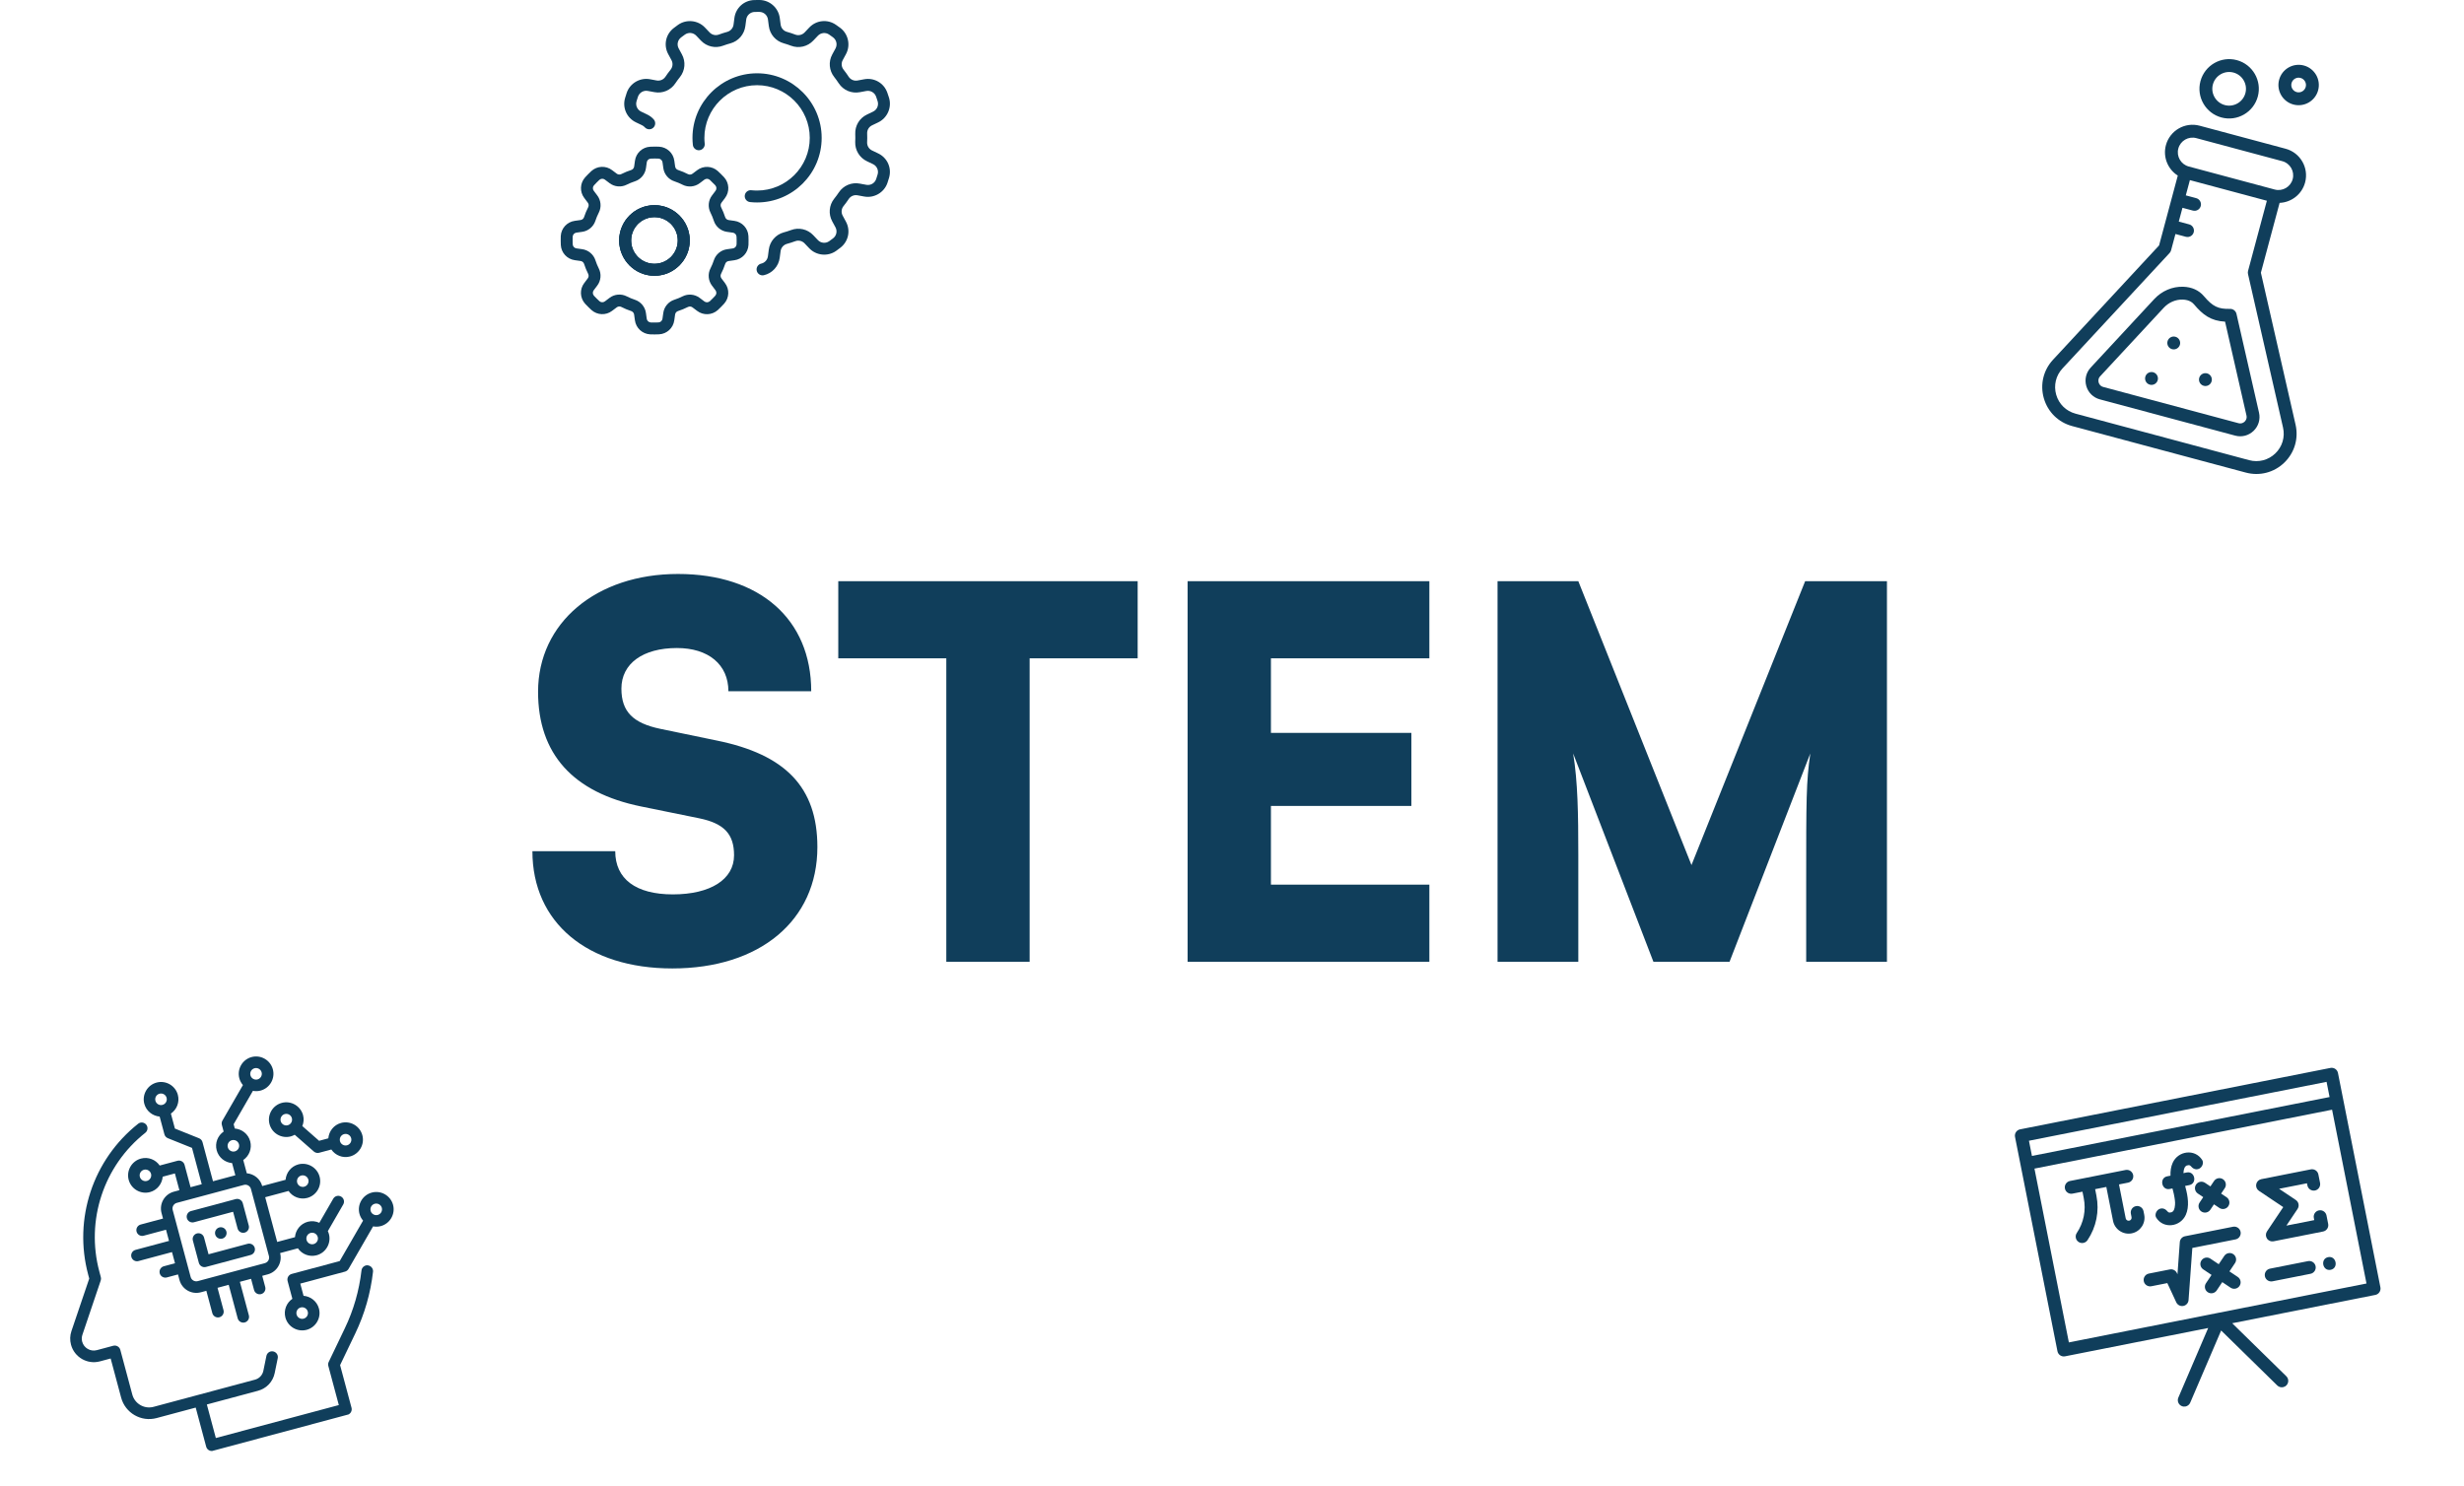 <svg width="479" height="289" viewBox="0 0 479 289" fill="none" xmlns="http://www.w3.org/2000/svg">
<path d="M104.6 134.5C104.6 121.1 115.9 111.6 131.8 111.6C147.7 111.6 157.7 120.4 157.7 134.4H141.6C141.6 129.2 137.7 126 131.6 126C125 126 120.8 129 120.8 133.9C120.8 138.4 123.1 140.6 128.3 141.7L139.4 144C152.6 146.7 158.9 153 158.9 164.7C158.9 179 147.7 188.3 130.7 188.3C114.2 188.3 103.5 179.4 103.5 165.5H119.6C119.6 170.9 123.6 173.9 130.8 173.9C138.1 173.9 142.7 171 142.7 166.3C142.7 162.2 140.8 160.1 135.9 159.1L124.6 156.8C111.4 154.1 104.6 146.6 104.6 134.5ZM162.961 128V113H221.161V128H200.161V187H183.961V128H162.961ZM277.868 187H230.868V113H277.868V128H247.068V142.5H274.368V156.7H247.068V172H277.868V187ZM306.822 187H291.122V113H306.822L328.822 168.2L350.922 113H366.822V187H351.122V171.5C351.122 155.5 351.122 152 351.922 146.5L336.222 187H321.422L305.822 146.5C306.722 152 306.822 158.2 306.822 166.3V187Z" fill="#103E5B"/>
<g clip-path="url(#clip0_3002_4381)">
<path d="M446.257 82.577L439.515 53.024L443.154 39.444C445.433 39.351 447.49 37.795 448.11 35.479C448.875 32.627 447.176 29.686 444.324 28.922L427.608 24.442C424.756 23.678 421.815 25.377 421.051 28.229C420.43 30.545 421.434 32.92 423.361 34.14L419.722 47.721L399.107 69.943C397.222 71.975 396.555 74.778 397.322 77.442C398.09 80.106 400.146 82.124 402.824 82.842L436.589 91.889C439.266 92.606 442.057 91.887 444.053 89.964C446.05 88.041 446.873 85.279 446.257 82.577ZM423.465 28.876C423.873 27.355 425.441 26.45 426.961 26.857L443.677 31.337C445.198 31.744 446.103 33.312 445.696 34.832C445.288 36.352 443.72 37.258 442.2 36.85L425.484 32.371C423.963 31.964 423.058 30.396 423.465 28.876ZM442.319 88.163C440.959 89.473 439.059 89.963 437.236 89.474L403.471 80.427C401.648 79.938 400.247 78.564 399.724 76.75C399.202 74.936 399.656 73.027 400.94 71.643L421.765 49.194C421.904 49.044 422.004 48.864 422.056 48.667L422.906 45.498L424.927 46.04C425.594 46.218 426.28 45.823 426.458 45.156C426.637 44.489 426.241 43.803 425.574 43.625L423.553 43.083L424.271 40.403L426.293 40.944C426.96 41.123 427.645 40.727 427.824 40.06C428.002 39.394 427.607 38.708 426.94 38.529L424.918 37.988L425.713 35.021L440.677 39.031L437.02 52.676C436.968 52.873 436.964 53.08 437.009 53.278L443.82 83.133C444.239 84.973 443.678 86.853 442.319 88.163Z" fill="#103E5B"/>
<path d="M434.77 61.027C434.637 60.445 434.111 60.038 433.514 60.056C431.228 60.123 430.135 59.589 428.428 57.572C427.464 56.434 426.072 55.804 424.404 55.753C422.307 55.688 420.26 56.562 418.786 58.15L406.432 71.468C405.528 72.442 405.209 73.786 405.576 75.063C405.944 76.34 406.93 77.308 408.214 77.652L434.517 84.7C435.8 85.044 437.138 84.698 438.095 83.777C439.052 82.855 439.447 81.531 439.152 80.235L434.77 61.027ZM436.361 81.976C436.207 82.124 435.783 82.451 435.164 82.285L408.861 75.237C408.242 75.071 408.038 74.576 407.979 74.371C407.92 74.166 407.829 73.638 408.265 73.168L420.619 59.851C421.601 58.792 422.953 58.209 424.326 58.252C424.642 58.261 424.933 58.302 425.2 58.374C425.742 58.519 426.184 58.791 426.519 59.187C428.232 61.212 429.769 62.391 432.552 62.544L436.714 80.791C436.857 81.416 436.515 81.828 436.361 81.976Z" fill="#103E5B"/>
<path d="M431.85 22.843C434.924 23.666 438.095 21.836 438.919 18.762C439.742 15.688 437.912 12.517 434.838 11.693C431.764 10.869 428.593 12.7 427.769 15.774C426.945 18.848 428.776 22.019 431.85 22.843ZM434.191 14.108C435.933 14.575 436.971 16.372 436.504 18.115C436.037 19.857 434.24 20.895 432.497 20.428C430.755 19.961 429.717 18.164 430.184 16.421C430.651 14.679 432.448 13.641 434.191 14.108Z" fill="#103E5B"/>
<path d="M445.836 20.323C447.928 20.884 450.086 19.638 450.646 17.546C451.207 15.455 449.961 13.297 447.869 12.736C445.777 12.176 443.619 13.421 443.059 15.513C442.498 17.605 443.744 19.763 445.836 20.323ZM447.222 15.151C447.982 15.355 448.435 16.139 448.231 16.899C448.027 17.66 447.243 18.112 446.483 17.909C445.723 17.705 445.27 16.921 445.474 16.16C445.677 15.4 446.462 14.947 447.222 15.151Z" fill="#103E5B"/>
<path d="M422.249 67.892C422.916 68.07 423.601 67.675 423.78 67.008C423.958 66.341 423.563 65.656 422.896 65.477C422.229 65.298 421.544 65.694 421.365 66.361C421.186 67.028 421.582 67.713 422.249 67.892Z" fill="#103E5B"/>
<path d="M428.409 75.015C429.076 75.193 429.761 74.798 429.94 74.131C430.119 73.464 429.723 72.779 429.056 72.6C428.389 72.421 427.704 72.817 427.525 73.484C427.346 74.151 427.742 74.836 428.409 75.015Z" fill="#103E5B"/>
<path d="M417.93 74.795C418.596 74.974 419.282 74.578 419.46 73.911C419.639 73.244 419.243 72.559 418.577 72.38C417.91 72.201 417.224 72.597 417.046 73.264C416.867 73.931 417.263 74.616 417.93 74.795Z" fill="#103E5B"/>
</g>
<g clip-path="url(#clip1_3002_4381)">
<path d="M434.093 238.524L424.761 240.372C424.207 240.481 423.794 240.948 423.753 241.512L423.3 247.767L423.189 247.528C422.945 247.003 422.374 246.713 421.807 246.825L417.735 247.631C417.055 247.766 416.613 248.426 416.747 249.106C416.882 249.786 417.542 250.228 418.222 250.093L421.327 249.479L423.064 253.217C423.304 253.736 423.866 254.026 424.428 253.923C424.434 253.922 424.44 253.921 424.446 253.92C424.999 253.81 425.413 253.343 425.454 252.779L426.188 242.648L434.581 240.986C435.261 240.852 435.703 240.191 435.568 239.512C435.433 238.832 434.773 238.39 434.093 238.524Z" fill="#103E5B"/>
<path d="M433.404 247.205L434.486 245.589C434.872 245.013 434.718 244.233 434.142 243.848C433.566 243.463 432.786 243.617 432.401 244.192L431.319 245.809L429.702 244.727C429.126 244.341 428.347 244.496 427.961 245.071C427.576 245.647 427.73 246.427 428.306 246.812L429.922 247.894L428.84 249.511C428.454 250.087 428.609 250.866 429.185 251.252C429.473 251.445 429.811 251.502 430.126 251.44C430.442 251.378 430.733 251.195 430.926 250.907L432.008 249.291L433.624 250.373C433.913 250.566 434.251 250.624 434.566 250.561C434.881 250.499 435.173 250.316 435.365 250.028C435.751 249.453 435.597 248.673 435.021 248.287L433.404 247.205Z" fill="#103E5B"/>
<path d="M431.788 232.079L432.492 231.027C432.878 230.452 432.724 229.672 432.148 229.287C431.572 228.901 430.792 229.055 430.407 229.631L429.703 230.683L428.651 229.979C428.075 229.593 427.296 229.748 426.91 230.323C426.525 230.899 426.679 231.679 427.255 232.064L428.306 232.768L427.602 233.819C427.217 234.395 427.371 235.175 427.947 235.56C428.235 235.753 428.574 235.811 428.889 235.749C429.204 235.686 429.495 235.504 429.688 235.216L430.392 234.164L431.444 234.868C431.732 235.061 432.07 235.119 432.385 235.056C432.7 234.994 432.992 234.811 433.184 234.524C433.57 233.948 433.416 233.168 432.84 232.783L431.788 232.079Z" fill="#103E5B"/>
<path d="M428.101 225.538C426.67 223.302 423.423 223.757 422.368 226.091C422.019 226.862 421.91 227.724 421.94 228.595C421.727 228.637 421.514 228.679 421.301 228.721C419.717 229.035 420.202 231.498 421.788 231.183C421.967 231.148 422.146 231.113 422.324 231.077C422.352 231.185 422.38 231.293 422.409 231.398C422.409 231.399 422.409 231.399 422.409 231.4C422.544 231.893 422.654 232.392 422.731 232.896C422.841 233.627 422.895 234.017 422.746 234.837C422.743 234.846 422.739 234.858 422.734 234.876C422.707 234.966 422.68 235.056 422.649 235.146C422.634 235.19 422.617 235.234 422.598 235.278C422.59 235.289 422.556 235.349 422.524 235.398C422.417 235.561 422.299 235.649 422.17 235.7C422.226 235.678 421.837 235.768 421.791 235.768C421.622 235.765 421.603 235.724 421.57 235.712C421.56 235.709 421.517 235.679 421.481 235.655C421.449 235.626 421.408 235.59 421.397 235.579C421.345 235.529 421.317 235.502 421.306 235.49C420.925 235.026 420.327 234.798 419.74 235.092C419.182 235.37 418.812 236.202 419.18 236.776C420.611 239.012 423.858 238.556 424.913 236.223C425.647 234.601 425.325 232.576 424.872 230.916C424.872 230.915 424.872 230.914 424.872 230.913C424.842 230.806 424.815 230.698 424.788 230.59C425.057 230.536 425.327 230.483 425.597 230.43C427.181 230.116 426.696 227.654 425.109 227.968C424.891 228.011 424.672 228.054 424.454 228.098C424.466 227.914 424.492 227.713 424.536 227.476C424.539 227.468 424.542 227.456 424.548 227.438C424.574 227.347 424.601 227.258 424.632 227.168C424.647 227.124 424.665 227.08 424.683 227.036C424.692 227.024 424.726 226.964 424.757 226.916C424.864 226.753 424.983 226.665 425.111 226.613C425.056 226.635 425.444 226.546 425.49 226.546C425.659 226.548 425.679 226.59 425.711 226.601C425.721 226.605 425.765 226.634 425.8 226.658C425.832 226.687 425.873 226.724 425.885 226.735C425.936 226.784 425.964 226.812 425.976 226.824C426.356 227.288 426.955 227.515 427.542 227.222C428.099 226.943 428.469 226.112 428.101 225.538Z" fill="#103E5B"/>
<path d="M415.225 234.515C414.545 234.649 414.103 235.31 414.238 235.99L414.371 236.665C414.433 236.978 414.229 237.283 413.916 237.345C413.603 237.407 413.298 237.203 413.236 236.89L411.931 230.299L413.697 229.949C414.377 229.814 414.819 229.154 414.685 228.474C414.55 227.795 413.89 227.353 413.21 227.487L402.408 229.625C401.728 229.76 401.286 230.42 401.42 231.1C401.555 231.78 402.215 232.222 402.895 232.087L404.831 231.704L405.08 232.96C405.548 235.326 405.067 237.733 403.725 239.737C403.34 240.313 403.494 241.093 404.07 241.478C404.358 241.671 404.697 241.729 405.012 241.666C405.327 241.604 405.618 241.421 405.811 241.134C407.526 238.572 408.14 235.496 407.542 232.472L407.293 231.217L409.469 230.786L410.774 237.377C411.104 239.048 412.733 240.138 414.403 239.807C416.074 239.477 417.164 237.849 416.833 236.178L416.7 235.502C416.565 234.822 415.905 234.38 415.225 234.515Z" fill="#103E5B"/>
<path d="M450.03 231.476C450.71 231.341 451.152 230.681 451.017 230.001L450.691 228.355C450.557 227.675 449.896 227.233 449.216 227.367L439.595 229.272C439.098 229.37 438.708 229.759 438.608 230.257C438.509 230.755 438.719 231.263 439.141 231.546L443.861 234.706L440.701 239.426C440.418 239.848 440.418 240.398 440.7 240.821C440.981 241.243 441.489 241.454 441.987 241.355L451.608 239.451C452.288 239.316 452.73 238.656 452.596 237.976L452.27 236.33C452.135 235.65 451.475 235.208 450.795 235.342C450.115 235.477 449.673 236.137 449.808 236.817L449.89 237.233L444.472 238.305L446.645 235.06C447.03 234.484 446.876 233.704 446.3 233.319L443.055 231.146L448.473 230.073L448.555 230.489C448.69 231.168 449.35 231.61 450.03 231.476Z" fill="#103E5B"/>
<path d="M453.026 207.644L392.707 219.584C392.027 219.719 391.585 220.379 391.719 221.059L392.791 226.476L399.968 262.731C400.103 263.411 400.763 263.853 401.443 263.719L429.269 258.211L423.468 271.746C423.195 272.383 423.49 273.121 424.127 273.394C424.369 273.497 424.625 273.519 424.864 273.472C425.257 273.394 425.606 273.13 425.775 272.734L431.791 258.697L442.701 269.384C443.009 269.685 443.432 269.796 443.824 269.718C444.064 269.671 444.292 269.553 444.476 269.366C444.961 268.871 444.953 268.076 444.458 267.591L433.938 257.286L461.763 251.779C462.443 251.644 462.884 250.984 462.75 250.304L455.573 214.048L454.501 208.631C454.366 207.952 453.706 207.509 453.026 207.644ZM460.044 249.56L431.127 255.284C431.125 255.285 431.123 255.285 431.122 255.285L431.108 255.288C431.108 255.288 431.107 255.288 431.107 255.288L402.187 261.013L395.497 227.219L453.355 215.766L460.044 249.56L460.044 249.56ZM452.868 213.304L395.01 224.757L394.425 221.803L452.283 210.35L452.867 213.304L452.868 213.304Z" fill="#103E5B"/>
<path d="M448.677 245.209L441.281 246.673C440.601 246.808 440.159 247.468 440.293 248.148C440.428 248.828 441.088 249.27 441.768 249.135L449.164 247.671C449.844 247.537 450.286 246.876 450.152 246.197C450.017 245.517 449.357 245.075 448.677 245.209Z" fill="#103E5B"/>
<path d="M452.595 244.434C451.011 244.747 451.496 247.21 453.083 246.896C454.667 246.582 454.182 244.119 452.595 244.434Z" fill="#103E5B"/>
</g>
<g clip-path="url(#clip2_3002_4381)">
<path d="M71.524 246.023C70.912 245.954 70.355 246.394 70.275 247.01C69.822 250.928 68.743 254.723 67.029 258.28L63.899 264.814C63.778 265.056 63.758 265.329 63.828 265.59L65.866 273.197L41.959 279.602L40.212 273.083L50.155 270.418C51.818 269.973 53.059 268.65 53.402 266.974L53.992 264.091C54.121 263.486 53.729 262.892 53.113 262.766C52.508 262.637 51.914 263.029 51.788 263.645L51.198 266.528C51.026 267.366 50.402 268.035 49.576 268.256L29.853 273.541C28.06 274.021 26.2 272.947 25.719 271.154L23.39 262.461C23.23 261.863 22.61 261.505 22.012 261.665L18.828 262.518C17.589 262.85 16.308 262.111 15.976 260.872C15.857 260.426 15.871 259.957 16.022 259.52L19.58 248.981C19.653 248.775 19.66 248.541 19.605 248.334L19.314 247.247C16.641 237.272 20.146 226.666 28.247 220.256C28.737 219.868 28.815 219.16 28.431 218.681C28.046 218.201 27.335 218.112 26.856 218.497C18.055 225.467 14.234 236.985 17.143 247.841L17.347 248.601L13.887 258.811C13.593 259.67 13.57 260.585 13.806 261.465C14.458 263.899 16.979 265.355 19.413 264.703L21.511 264.141L23.549 271.747C24.353 274.747 27.439 276.528 30.438 275.725L38.045 273.687L40.083 281.293C40.243 281.891 40.863 282.249 41.461 282.089L67.541 275.101C68.138 274.94 68.496 274.32 68.336 273.723L66.115 265.432L69.065 259.272C70.881 255.489 72.036 251.453 72.514 247.283C72.583 246.671 72.143 246.113 71.527 246.033L71.524 246.023Z" fill="#103E5B"/>
<path d="M45.817 233.146L37.124 235.475C36.526 235.636 36.168 236.256 36.328 236.853C36.488 237.451 37.108 237.809 37.706 237.649L45.313 235.611L46.186 238.871C46.346 239.468 46.967 239.826 47.564 239.666C48.162 239.506 48.52 238.886 48.36 238.288L47.195 233.942C47.035 233.344 46.415 232.986 45.817 233.146Z" fill="#103E5B"/>
<path d="M48.146 241.839L40.539 243.878L39.666 240.618C39.505 240.02 38.886 239.662 38.288 239.822C37.69 239.982 37.332 240.602 37.492 241.2L38.657 245.547C38.817 246.144 39.437 246.502 40.035 246.342L48.728 244.013C49.326 243.853 49.684 243.233 49.524 242.635C49.364 242.037 48.743 241.679 48.146 241.839Z" fill="#103E5B"/>
<path d="M43.217 240.83C43.817 240.67 44.173 240.053 44.012 239.453C43.852 238.852 43.235 238.496 42.635 238.657C42.034 238.818 41.678 239.435 41.839 240.035C42 240.635 42.617 240.991 43.217 240.83Z" fill="#103E5B"/>
<path d="M52.394 218.572C52.874 220.365 54.734 221.439 56.528 220.959C56.799 220.886 57.048 220.773 57.292 220.638L61.006 223.894C61.294 224.143 61.68 224.237 62.039 224.141L64.408 223.506C65.191 224.647 66.631 225.24 68.055 224.858C69.848 224.378 70.921 222.518 70.441 220.725C69.961 218.932 68.1 217.858 66.308 218.338C64.895 218.717 63.944 219.95 63.825 221.333L62.032 221.813L58.772 218.948C59.04 218.294 59.109 217.554 58.914 216.825C58.434 215.032 56.574 213.959 54.781 214.439C52.987 214.919 51.914 216.779 52.394 218.572ZM66.89 220.512C67.487 220.352 68.108 220.71 68.268 221.307C68.428 221.905 68.07 222.525 67.472 222.685C66.875 222.845 66.254 222.487 66.094 221.89C65.934 221.292 66.292 220.672 66.89 220.512ZM56.741 217.408C56.901 218.005 56.543 218.626 55.945 218.786C55.347 218.946 54.727 218.588 54.567 217.99C54.407 217.392 54.765 216.772 55.363 216.612C55.961 216.452 56.581 216.81 56.741 217.408Z" fill="#103E5B"/>
<path d="M72.266 231.883C70.474 232.363 69.4 234.223 69.88 236.016C70.014 236.516 70.259 236.951 70.582 237.331L66.039 245.198L56.705 247.699C56.107 247.859 55.749 248.479 55.909 249.077L56.835 252.533C55.694 253.316 55.102 254.756 55.483 256.179C55.964 257.972 57.824 259.046 59.617 258.566C61.41 258.085 62.483 256.225 62.003 254.432C61.625 253.02 60.392 252.069 59.009 251.95L58.374 249.581L67.067 247.252C67.361 247.173 67.6 246.981 67.754 246.73L72.535 238.449C73.014 238.542 73.514 238.537 74.024 238.4C75.817 237.919 76.891 236.059 76.411 234.266C75.93 232.473 74.07 231.399 72.277 231.88L72.266 231.883ZM59.034 256.393C58.437 256.553 57.817 256.195 57.657 255.597C57.496 254.999 57.854 254.379 58.452 254.219C59.05 254.059 59.67 254.417 59.83 255.015C59.99 255.612 59.632 256.232 59.034 256.393ZM73.431 236.229C73.138 236.308 72.834 236.261 72.586 236.118C72.586 236.118 72.586 236.118 72.583 236.107C72.58 236.096 72.583 236.107 72.572 236.11C72.324 235.967 72.135 235.738 72.053 235.434C71.893 234.836 72.251 234.216 72.849 234.056C73.447 233.896 74.067 234.254 74.227 234.851C74.387 235.449 74.029 236.069 73.431 236.229Z" fill="#103E5B"/>
<path d="M31.035 217.097L31.961 220.553C32.051 220.89 32.301 221.172 32.628 221.306L37.326 223.191L39.219 230.255L37.046 230.837L35.881 226.49C35.721 225.893 35.101 225.535 34.503 225.695L31.047 226.621C30.264 225.48 28.824 224.887 27.401 225.269C25.608 225.749 24.534 227.609 25.014 229.402C25.495 231.195 27.355 232.269 29.148 231.789C30.561 231.41 31.511 230.177 31.63 228.794L33.999 228.159L34.872 231.419L33.786 231.711C31.993 232.191 30.919 234.051 31.399 235.844L31.69 236.931L27.344 238.095C26.746 238.256 26.388 238.876 26.548 239.473C26.708 240.071 27.328 240.429 27.926 240.269L32.273 239.104L32.855 241.277L26.335 243.024C25.737 243.185 25.379 243.805 25.54 244.402C25.7 245 26.32 245.358 26.917 245.198L33.437 243.451L34.02 245.624L31.846 246.206C31.249 246.367 30.891 246.987 31.051 247.584C31.211 248.182 31.831 248.54 32.429 248.38L34.602 247.797L34.893 248.884C35.374 250.677 37.234 251.751 39.027 251.271L40.113 250.979L41.278 255.326C41.438 255.924 42.058 256.282 42.656 256.122C43.254 255.961 43.612 255.341 43.451 254.744L42.287 250.397L44.46 249.815L46.207 256.335C46.367 256.932 46.987 257.29 47.585 257.13C48.183 256.97 48.541 256.35 48.38 255.752L46.633 249.232L48.807 248.65L49.389 250.823C49.549 251.421 50.169 251.779 50.767 251.619C51.365 251.459 51.722 250.839 51.562 250.241L50.98 248.068L52.067 247.776C53.86 247.296 54.934 245.436 54.453 243.643L57.909 242.717C58.692 243.858 60.132 244.451 61.556 244.069C63.349 243.589 64.422 241.729 63.942 239.936C63.89 239.74 63.816 239.55 63.733 239.374L66.724 234.194C67.035 233.656 66.851 232.972 66.314 232.662C65.776 232.351 65.092 232.535 64.782 233.072L62.077 237.757C61.387 237.441 60.605 237.348 59.822 237.557C58.41 237.936 57.459 239.169 57.34 240.552L53.885 241.478L51.555 232.784L56.097 231.567C56.881 232.708 58.321 233.301 59.744 232.919C61.537 232.439 62.611 230.579 62.131 228.786C61.65 226.993 59.79 225.919 57.997 226.399C56.585 226.778 55.634 228.011 55.515 229.394L50.973 230.611C50.594 229.198 49.361 228.248 47.978 228.129L47.288 225.553C48.43 224.77 49.022 223.33 48.641 221.907C48.259 220.483 47.029 219.543 45.646 219.425L45.422 218.588L49.169 212.098C49.648 212.191 50.147 212.186 50.658 212.049C52.451 211.568 53.525 209.708 53.044 207.915C52.564 206.122 50.704 205.048 48.911 205.529C47.118 206.009 46.044 207.869 46.524 209.662C46.658 210.162 46.903 210.597 47.226 210.977L43.241 217.88C43.09 218.141 43.054 218.442 43.132 218.736L43.476 220.018C42.335 220.801 41.742 222.241 42.124 223.665C42.505 225.088 43.735 226.028 45.118 226.147L45.753 228.516L41.406 229.68L39.368 222.074C39.278 221.737 39.027 221.454 38.7 221.321L34.002 219.435L33.222 216.523C34.363 215.739 34.955 214.3 34.574 212.876C34.094 211.083 32.233 210.009 30.441 210.489C28.648 210.97 27.574 212.83 28.054 214.623C28.433 216.036 29.666 216.986 31.048 217.105L31.035 217.097ZM28.566 229.615C27.968 229.775 27.348 229.417 27.188 228.82C27.027 228.222 27.386 227.602 27.983 227.442C28.581 227.282 29.201 227.64 29.361 228.237C29.521 228.835 29.163 229.455 28.566 229.615ZM60.391 239.723C60.989 239.562 61.609 239.92 61.769 240.518C61.929 241.116 61.571 241.736 60.973 241.896C60.376 242.056 59.755 241.698 59.595 241.1C59.435 240.503 59.793 239.883 60.391 239.723ZM58.566 228.565C59.163 228.405 59.783 228.763 59.944 229.36C60.104 229.958 59.746 230.578 59.148 230.738C58.55 230.898 57.931 230.54 57.77 229.943C57.61 229.345 57.968 228.725 58.566 228.565ZM49.482 207.705C50.08 207.545 50.7 207.903 50.86 208.5C51.02 209.098 50.662 209.718 50.065 209.878C49.771 209.957 49.468 209.91 49.22 209.767C49.22 209.767 49.22 209.767 49.217 209.756C49.214 209.745 49.217 209.756 49.206 209.759C48.958 209.616 48.768 209.387 48.687 209.083C48.527 208.485 48.885 207.865 49.482 207.705ZM52.28 244.225C52.44 244.823 52.082 245.443 51.484 245.603L38.444 249.097C37.847 249.257 37.227 248.899 37.066 248.302L33.572 235.262C33.412 234.664 33.77 234.044 34.368 233.884L47.408 230.39C48.006 230.23 48.626 230.588 48.786 231.185L52.28 244.225ZM45.079 221.696C45.676 221.536 46.296 221.894 46.456 222.492C46.617 223.09 46.259 223.71 45.661 223.87C45.063 224.03 44.443 223.672 44.283 223.074C44.123 222.477 44.481 221.857 45.079 221.696ZM31.009 212.655C31.607 212.495 32.227 212.853 32.387 213.45C32.547 214.048 32.189 214.668 31.591 214.828C30.994 214.988 30.374 214.63 30.214 214.033C30.053 213.435 30.411 212.815 31.009 212.655Z" fill="#103E5B"/>
</g>
<g clip-path="url(#clip3_3002_4381)">
<path fill-rule="evenodd" clip-rule="evenodd" d="M127.226 39.898C123.444 39.898 120.368 42.975 120.368 46.755C120.368 50.535 123.444 53.613 127.226 53.613C131.008 53.613 134.083 50.537 134.083 46.755C134.083 42.973 131.006 39.898 127.226 39.898ZM127.226 51.297C124.721 51.297 122.684 49.26 122.684 46.755C122.684 44.25 124.721 42.213 127.226 42.213C129.731 42.213 131.768 44.252 131.768 46.755C131.768 49.258 129.731 51.297 127.226 51.297Z" fill="#103E5B"/>
<path d="M127.226 39.899C123.445 39.899 120.368 42.975 120.368 46.755C120.368 50.535 123.445 53.613 127.226 53.613C131.008 53.613 134.083 50.537 134.083 46.755C134.083 42.974 131.007 39.899 127.226 39.899ZM127.226 51.297C124.722 51.297 122.685 49.26 122.685 46.755C122.685 44.251 124.722 42.214 127.226 42.214C129.731 42.214 131.768 44.252 131.768 46.755C131.768 49.258 129.731 51.297 127.226 51.297ZM127.226 39.899C123.445 39.899 120.368 42.975 120.368 46.755C120.368 50.535 123.445 53.613 127.226 53.613C131.008 53.613 134.083 50.537 134.083 46.755C134.083 42.974 131.007 39.899 127.226 39.899ZM127.226 51.297C124.722 51.297 122.685 49.26 122.685 46.755C122.685 44.251 124.722 42.214 127.226 42.214C129.731 42.214 131.768 44.252 131.768 46.755C131.768 49.258 129.731 51.297 127.226 51.297ZM145.495 45.902V45.888C145.413 44.389 144.274 43.153 142.784 42.947C142.421 42.891 142.043 42.84 141.654 42.788C141.338 42.748 141.068 42.522 140.97 42.216C140.766 41.578 140.5 40.931 140.182 40.294C140.034 40.003 140.066 39.658 140.258 39.406L140.933 38.511C141.859 37.304 141.792 35.611 140.775 34.482C140.773 34.479 140.765 34.47 140.754 34.458C140.342 34.02 139.954 33.635 139.57 33.285H139.569L139.536 33.254C138.419 32.249 136.736 32.178 135.536 33.087C135.238 33.305 134.927 33.543 134.652 33.753L134.624 33.774C134.37 33.969 134.021 34.001 133.736 33.854C133.139 33.547 132.496 33.277 131.824 33.054L131.793 33.043C131.498 32.941 131.288 32.684 131.246 32.371L131.089 31.258C130.89 29.753 129.647 28.603 128.131 28.523L128.108 28.52C127.492 28.502 126.931 28.506 126.393 28.531H126.379C124.881 28.613 123.644 29.752 123.438 31.241C123.383 31.603 123.334 31.967 123.28 32.371C123.239 32.689 123.015 32.958 122.707 33.055C122.069 33.261 121.422 33.526 120.785 33.845C120.495 33.992 120.149 33.961 119.897 33.767L119.002 33.093C117.797 32.169 116.106 32.234 114.977 33.248C114.968 33.256 114.959 33.264 114.949 33.272C114.511 33.685 114.128 34.072 113.776 34.455L113.771 34.467L113.743 34.494C112.74 35.613 112.67 37.292 113.579 38.489C113.794 38.785 114.029 39.092 114.236 39.363L114.265 39.402C114.462 39.656 114.492 40.005 114.345 40.291C114.038 40.888 113.768 41.531 113.545 42.202L113.536 42.23C113.434 42.526 113.178 42.737 112.863 42.78L111.751 42.936C110.245 43.135 109.094 44.38 109.014 45.895L109.012 45.919C108.993 46.535 108.997 47.094 109.022 47.633V47.646C109.105 49.145 110.243 50.382 111.734 50.588C112.12 50.648 112.533 50.702 112.864 50.746C113.181 50.787 113.449 51.012 113.548 51.318C113.752 51.957 114.017 52.603 114.336 53.24C114.483 53.532 114.452 53.876 114.259 54.129L113.584 55.024C112.66 56.229 112.726 57.92 113.739 59.05C113.747 59.058 113.755 59.067 113.763 59.078C114.177 59.516 114.564 59.899 114.948 60.251L114.955 60.253L114.981 60.279C116.101 61.286 117.782 61.357 118.981 60.447C119.274 60.233 119.58 59.998 119.852 59.792L119.893 59.76C120.148 59.565 120.497 59.533 120.783 59.68C121.38 59.989 122.022 60.257 122.694 60.48L122.723 60.491C123.02 60.594 123.228 60.85 123.272 61.163L123.427 62.276C123.626 63.781 124.871 64.931 126.386 65.011L126.41 65.014C127.026 65.033 127.587 65.03 128.124 65.003H128.137C129.637 64.922 130.873 63.782 131.079 62.293C131.135 61.931 131.184 61.568 131.238 61.163C131.279 60.845 131.504 60.577 131.809 60.479C132.448 60.275 133.094 60.009 133.732 59.69C134.023 59.543 134.369 59.575 134.62 59.767L135.515 60.442C136.721 61.366 138.415 61.299 139.544 60.284C139.546 60.281 139.557 60.272 139.568 60.263C140.006 59.851 140.391 59.462 140.74 59.079V59.075L140.775 59.04C141.777 57.926 141.848 56.243 140.938 55.045C140.718 54.743 140.479 54.429 140.266 54.153L140.252 54.133C140.057 53.879 140.026 53.529 140.173 53.243C140.48 52.647 140.748 52.004 140.973 51.332L140.984 51.301C141.086 51.006 141.342 50.797 141.654 50.755L142.767 50.598C144.272 50.399 145.422 49.154 145.503 47.639L145.505 47.615C145.524 47 145.521 46.44 145.495 45.902ZM143.19 47.514C143.164 47.923 142.859 48.25 142.466 48.302L141.335 48.461C140.149 48.624 139.143 49.465 138.774 50.605C138.597 51.139 138.383 51.654 138.138 52.134L138.109 52.193C137.56 53.267 137.68 54.581 138.414 55.541L139.092 56.44C139.331 56.755 139.314 57.2 139.049 57.495C138.726 57.852 138.381 58.2 137.997 58.562C137.683 58.833 137.246 58.849 136.925 58.606L136.014 57.918C135.059 57.196 133.753 57.08 132.687 57.624C132.191 57.873 131.677 58.085 131.156 58.256L131.095 58.276C129.946 58.648 129.1 59.661 128.942 60.857L128.785 61.975C128.733 62.367 128.407 62.668 128.01 62.691C127.742 62.703 127.469 62.71 127.185 62.71C126.967 62.71 126.744 62.706 126.512 62.699C126.104 62.671 125.777 62.368 125.724 61.975L125.566 60.842C125.402 59.657 124.56 58.652 123.421 58.282C122.886 58.104 122.373 57.892 121.893 57.647H121.891L121.834 57.618C120.759 57.069 119.444 57.188 118.486 57.921L117.586 58.601C117.271 58.84 116.826 58.823 116.531 58.558C116.174 58.234 115.825 57.89 115.465 57.506C115.192 57.19 115.176 56.754 115.421 56.434L116.109 55.523C116.831 54.567 116.946 53.262 116.403 52.196C116.154 51.7 115.942 51.186 115.771 50.665H115.769L115.751 50.604C115.378 49.455 114.365 48.609 113.169 48.45L112.052 48.294C111.659 48.242 111.359 47.916 111.335 47.519C111.313 47.046 111.311 46.557 111.327 46.02C111.355 45.612 111.659 45.285 112.052 45.232L113.183 45.075C114.369 44.91 115.374 44.069 115.744 42.929C115.922 42.395 116.135 41.881 116.378 41.4L116.408 41.341C116.957 40.267 116.838 38.953 116.105 37.995L115.426 37.095C115.186 36.78 115.203 36.335 115.467 36.04C115.792 35.682 116.137 35.334 116.521 34.972C116.835 34.7 117.272 34.685 117.591 34.928L118.504 35.616C119.459 36.34 120.764 36.455 121.83 35.91C122.325 35.663 122.84 35.45 123.361 35.278H123.362L123.422 35.258C124.571 34.887 125.416 33.873 125.577 32.677L125.732 31.561C125.784 31.168 126.11 30.866 126.506 30.843C126.979 30.821 127.469 30.819 128.005 30.835C128.414 30.863 128.741 31.167 128.793 31.559L128.952 32.692C129.115 33.877 129.958 34.883 131.097 35.253C131.632 35.43 132.145 35.644 132.626 35.887H132.627L132.684 35.917C133.76 36.466 135.073 36.347 136.032 35.613L136.932 34.934C137.246 34.694 137.691 34.712 137.987 34.976C138.343 35.301 138.691 35.644 139.053 36.029C139.326 36.343 139.341 36.781 139.097 37.1L138.41 38.011C137.687 38.968 137.571 40.273 138.116 41.339C138.364 41.834 138.577 42.349 138.747 42.869L138.768 42.931C139.14 44.08 140.153 44.925 141.348 45.084L142.466 45.24C142.858 45.292 143.16 45.618 143.182 46.015C143.205 46.488 143.208 46.978 143.19 47.514ZM127.226 39.899C123.445 39.899 120.368 42.975 120.368 46.755C120.368 50.535 123.445 53.613 127.226 53.613C131.008 53.613 134.083 50.537 134.083 46.755C134.083 42.974 131.007 39.899 127.226 39.899ZM127.226 51.297C124.722 51.297 122.685 49.26 122.685 46.755C122.685 44.251 124.722 42.214 127.226 42.214C129.731 42.214 131.768 44.252 131.768 46.755C131.768 49.258 129.731 51.297 127.226 51.297Z" fill="#103E5B"/>
<path d="M172.827 34.587L172.508 35.592C171.858 37.454 169.908 38.579 167.969 38.206L166.708 37.974C166.048 37.848 165.382 38.123 165.004 38.676L164.984 38.703C164.649 39.206 164.319 39.657 163.971 40.084C163.554 40.618 163.495 41.346 163.822 41.941C163.999 42.259 164.228 42.676 164.442 43.082C165.396 44.831 164.936 46.975 163.353 48.178L162.508 48.806C160.886 49.929 158.647 49.691 157.298 48.251L156.414 47.324C155.96 46.838 155.268 46.667 154.64 46.883L154.592 46.899C154.034 47.106 153.502 47.276 152.957 47.422C152.308 47.61 151.832 48.164 151.748 48.836C151.688 49.329 151.632 49.748 151.578 50.123C151.363 51.783 150.122 53.144 148.49 53.511H148.489C148.188 53.578 147.878 53.525 147.618 53.359C147.356 53.194 147.176 52.936 147.108 52.634C146.967 52.013 147.36 51.393 147.983 51.253C148.672 51.098 149.195 50.522 149.284 49.822L149.452 48.546C149.654 46.937 150.794 45.618 152.355 45.185L152.379 45.18C152.83 45.06 153.303 44.909 153.785 44.73C155.293 44.166 156.98 44.552 158.085 45.72C158.376 46.018 158.678 46.338 158.988 46.67C159.561 47.281 160.48 47.384 161.18 46.907C161.438 46.718 161.696 46.529 161.951 46.337C162.62 45.827 162.812 44.921 162.408 44.186L161.793 43.056C161.012 41.638 161.157 39.904 162.163 38.635L162.166 38.632L162.179 38.617C162.48 38.246 162.775 37.844 163.058 37.421C163.946 36.077 165.539 35.401 167.118 35.696C167.546 35.767 168.002 35.855 168.405 35.932L168.433 35.938C169.247 36.08 170.035 35.624 170.321 34.834L170.42 34.521C170.484 34.322 170.547 34.123 170.608 33.922C170.847 33.129 170.461 32.266 169.712 31.915L168.552 31.361C167.096 30.676 166.196 29.2 166.252 27.581V27.556L166.255 27.544C166.28 27.082 166.283 26.597 166.261 26.058C166.191 24.449 167.08 22.965 168.534 22.276C168.878 22.103 169.252 21.928 169.613 21.757L169.714 21.709C170.473 21.354 170.854 20.512 170.617 19.699L170.561 19.528C170.48 19.282 170.398 19.035 170.314 18.789C170.039 18.008 169.22 17.535 168.408 17.691L167.146 17.925C165.551 18.229 163.944 17.552 163.05 16.2L163.034 16.176C162.78 15.784 162.492 15.383 162.177 14.982C161.173 13.721 161.021 11.998 161.789 10.587C161.984 10.216 162.199 9.823 162.413 9.436L162.446 9.375V9.371C162.807 8.649 162.612 7.78 161.96 7.276L161.792 7.154C161.589 7.009 161.387 6.863 161.181 6.72C160.5 6.247 159.56 6.348 158.995 6.951L158.11 7.882C157 9.065 155.301 9.463 153.783 8.894L153.754 8.883C153.324 8.717 152.855 8.562 152.361 8.422C150.808 7.993 149.671 6.688 149.464 5.095C149.403 4.673 149.344 4.213 149.294 3.814L149.292 3.795C149.186 2.964 148.502 2.342 147.655 2.315H147.336C147.124 2.318 146.911 2.319 146.699 2.323C145.869 2.342 145.168 2.975 145.065 3.795L144.897 5.071C144.695 6.679 143.554 7.999 141.996 8.43C141.989 8.43 141.981 8.434 141.974 8.435C141.523 8.556 141.049 8.707 140.564 8.886C139.056 9.451 137.368 9.063 136.264 7.896C135.977 7.603 135.685 7.293 135.361 6.947C134.788 6.334 133.869 6.233 133.169 6.71C132.911 6.898 132.654 7.086 132.398 7.279C131.729 7.79 131.536 8.695 131.942 9.431L132.556 10.559C133.337 11.978 133.191 13.712 132.186 14.981C132.184 14.982 132.183 14.983 132.182 14.985L132.17 14.998C131.869 15.37 131.574 15.772 131.292 16.195C130.402 17.539 128.811 18.216 127.231 17.919C126.808 17.85 126.348 17.762 125.943 17.683L125.915 17.678C125.102 17.536 124.314 17.993 124.028 18.781L123.928 19.096C123.865 19.295 123.802 19.493 123.741 19.693C123.502 20.487 123.888 21.351 124.637 21.701L125.797 22.256C126.285 22.487 126.717 22.807 127.076 23.209C127.283 23.439 127.387 23.735 127.37 24.045C127.353 24.354 127.216 24.637 126.985 24.844C126.756 25.05 126.458 25.154 126.151 25.137C125.841 25.119 125.557 24.983 125.352 24.755C125.202 24.585 125.019 24.45 124.812 24.353L124.661 24.28C124.325 24.123 123.977 23.959 123.638 23.792C121.84 22.938 120.95 20.933 121.523 19.03L121.841 18.024C122.49 16.162 124.441 15.038 126.38 15.41L127.641 15.642C128.301 15.768 128.965 15.494 129.343 14.942L129.364 14.914C129.7 14.41 130.03 13.959 130.378 13.531C130.795 12.998 130.854 12.269 130.527 11.675C130.352 11.358 130.122 10.941 129.907 10.534C128.953 8.785 129.413 6.642 130.995 5.438L131.841 4.81C133.463 3.688 135.701 3.925 137.052 5.364L137.935 6.292C138.389 6.779 139.081 6.949 139.709 6.732L139.757 6.716C140.315 6.509 140.848 6.34 141.392 6.195C142.042 6.007 142.517 5.451 142.601 4.781L142.609 4.722C142.659 4.319 142.712 3.902 142.77 3.492C143.025 1.517 144.658 0.052 146.645 0.009L147.701 0C149.671 0.043 151.343 1.551 151.589 3.51L151.757 4.779C151.843 5.455 152.321 6.01 152.978 6.191L153.012 6.203H153.02C153.581 6.361 154.1 6.535 154.611 6.732C155.247 6.963 155.957 6.792 156.422 6.3C156.708 5.994 157.012 5.669 157.317 5.356C158.685 3.91 160.865 3.683 162.499 4.816L163.357 5.429C164.927 6.623 165.393 8.827 164.441 10.554L163.83 11.681C163.506 12.272 163.562 12.989 163.972 13.52L164.001 13.557C164.366 14.02 164.689 14.472 164.991 14.938C165.37 15.498 166.045 15.778 166.712 15.651C167.124 15.573 167.562 15.488 167.987 15.414C169.945 15.048 171.844 16.147 172.498 18.024L172.833 19.024C173.401 20.913 172.483 22.969 170.698 23.808L169.541 24.361C168.925 24.649 168.546 25.276 168.575 25.945V25.962C168.599 26.562 168.596 27.122 168.567 27.676C168.543 28.352 168.924 28.976 169.537 29.264L169.684 29.332C170.02 29.491 170.37 29.656 170.711 29.825C172.509 30.679 173.398 32.683 172.827 34.587Z" fill="#103E5B"/>
<path d="M127.227 39.898C123.445 39.898 120.369 42.975 120.369 46.755C120.369 50.535 123.445 53.613 127.227 53.613C131.009 53.613 134.084 50.537 134.084 46.755C134.084 42.973 131.007 39.898 127.227 39.898ZM127.227 51.297C124.722 51.297 122.685 49.26 122.685 46.755C122.685 44.25 124.722 42.213 127.227 42.213C129.732 42.213 131.769 44.252 131.769 46.755C131.769 49.258 129.732 51.297 127.227 51.297Z" fill="#103E5B"/>
<path d="M147.175 39.364C146.72 39.364 146.261 39.34 145.809 39.29C145.175 39.222 144.715 38.649 144.783 38.014C144.848 37.422 145.35 36.982 145.932 36.982C145.974 36.982 146.016 36.985 146.059 36.989C146.428 37.029 146.803 37.049 147.175 37.049C152.822 37.049 157.416 32.455 157.416 26.807C157.416 21.16 152.822 16.566 147.175 16.566C141.527 16.566 136.933 21.161 136.933 26.807C136.933 27.187 136.954 27.565 136.995 27.932C137.029 28.238 136.94 28.54 136.746 28.78C136.552 29.022 136.277 29.173 135.969 29.206C135.663 29.24 135.361 29.152 135.119 28.958C134.877 28.764 134.726 28.489 134.693 28.182C134.644 27.729 134.618 27.267 134.618 26.807C134.618 19.884 140.251 14.251 147.175 14.251C154.098 14.251 159.731 19.884 159.731 26.807C159.731 33.731 154.098 39.364 147.175 39.364Z" fill="#103E5B"/>
</g>
<defs>
<clipPath id="clip0_3002_4381">
<rect width="80" height="80" fill="white" transform="translate(401.705) rotate(15)"/>
</clipPath>
<clipPath id="clip1_3002_4381">
<rect width="64" height="64" fill="white" transform="translate(391 217.428) rotate(-11.197)"/>
</clipPath>
<clipPath id="clip2_3002_4381">
<rect width="72" height="72" fill="white" transform="translate(0 218.635) rotate(-15)"/>
</clipPath>
<clipPath id="clip3_3002_4381">
<rect width="64" height="65.026" fill="white" transform="translate(109)"/>
</clipPath>
</defs>
</svg>
